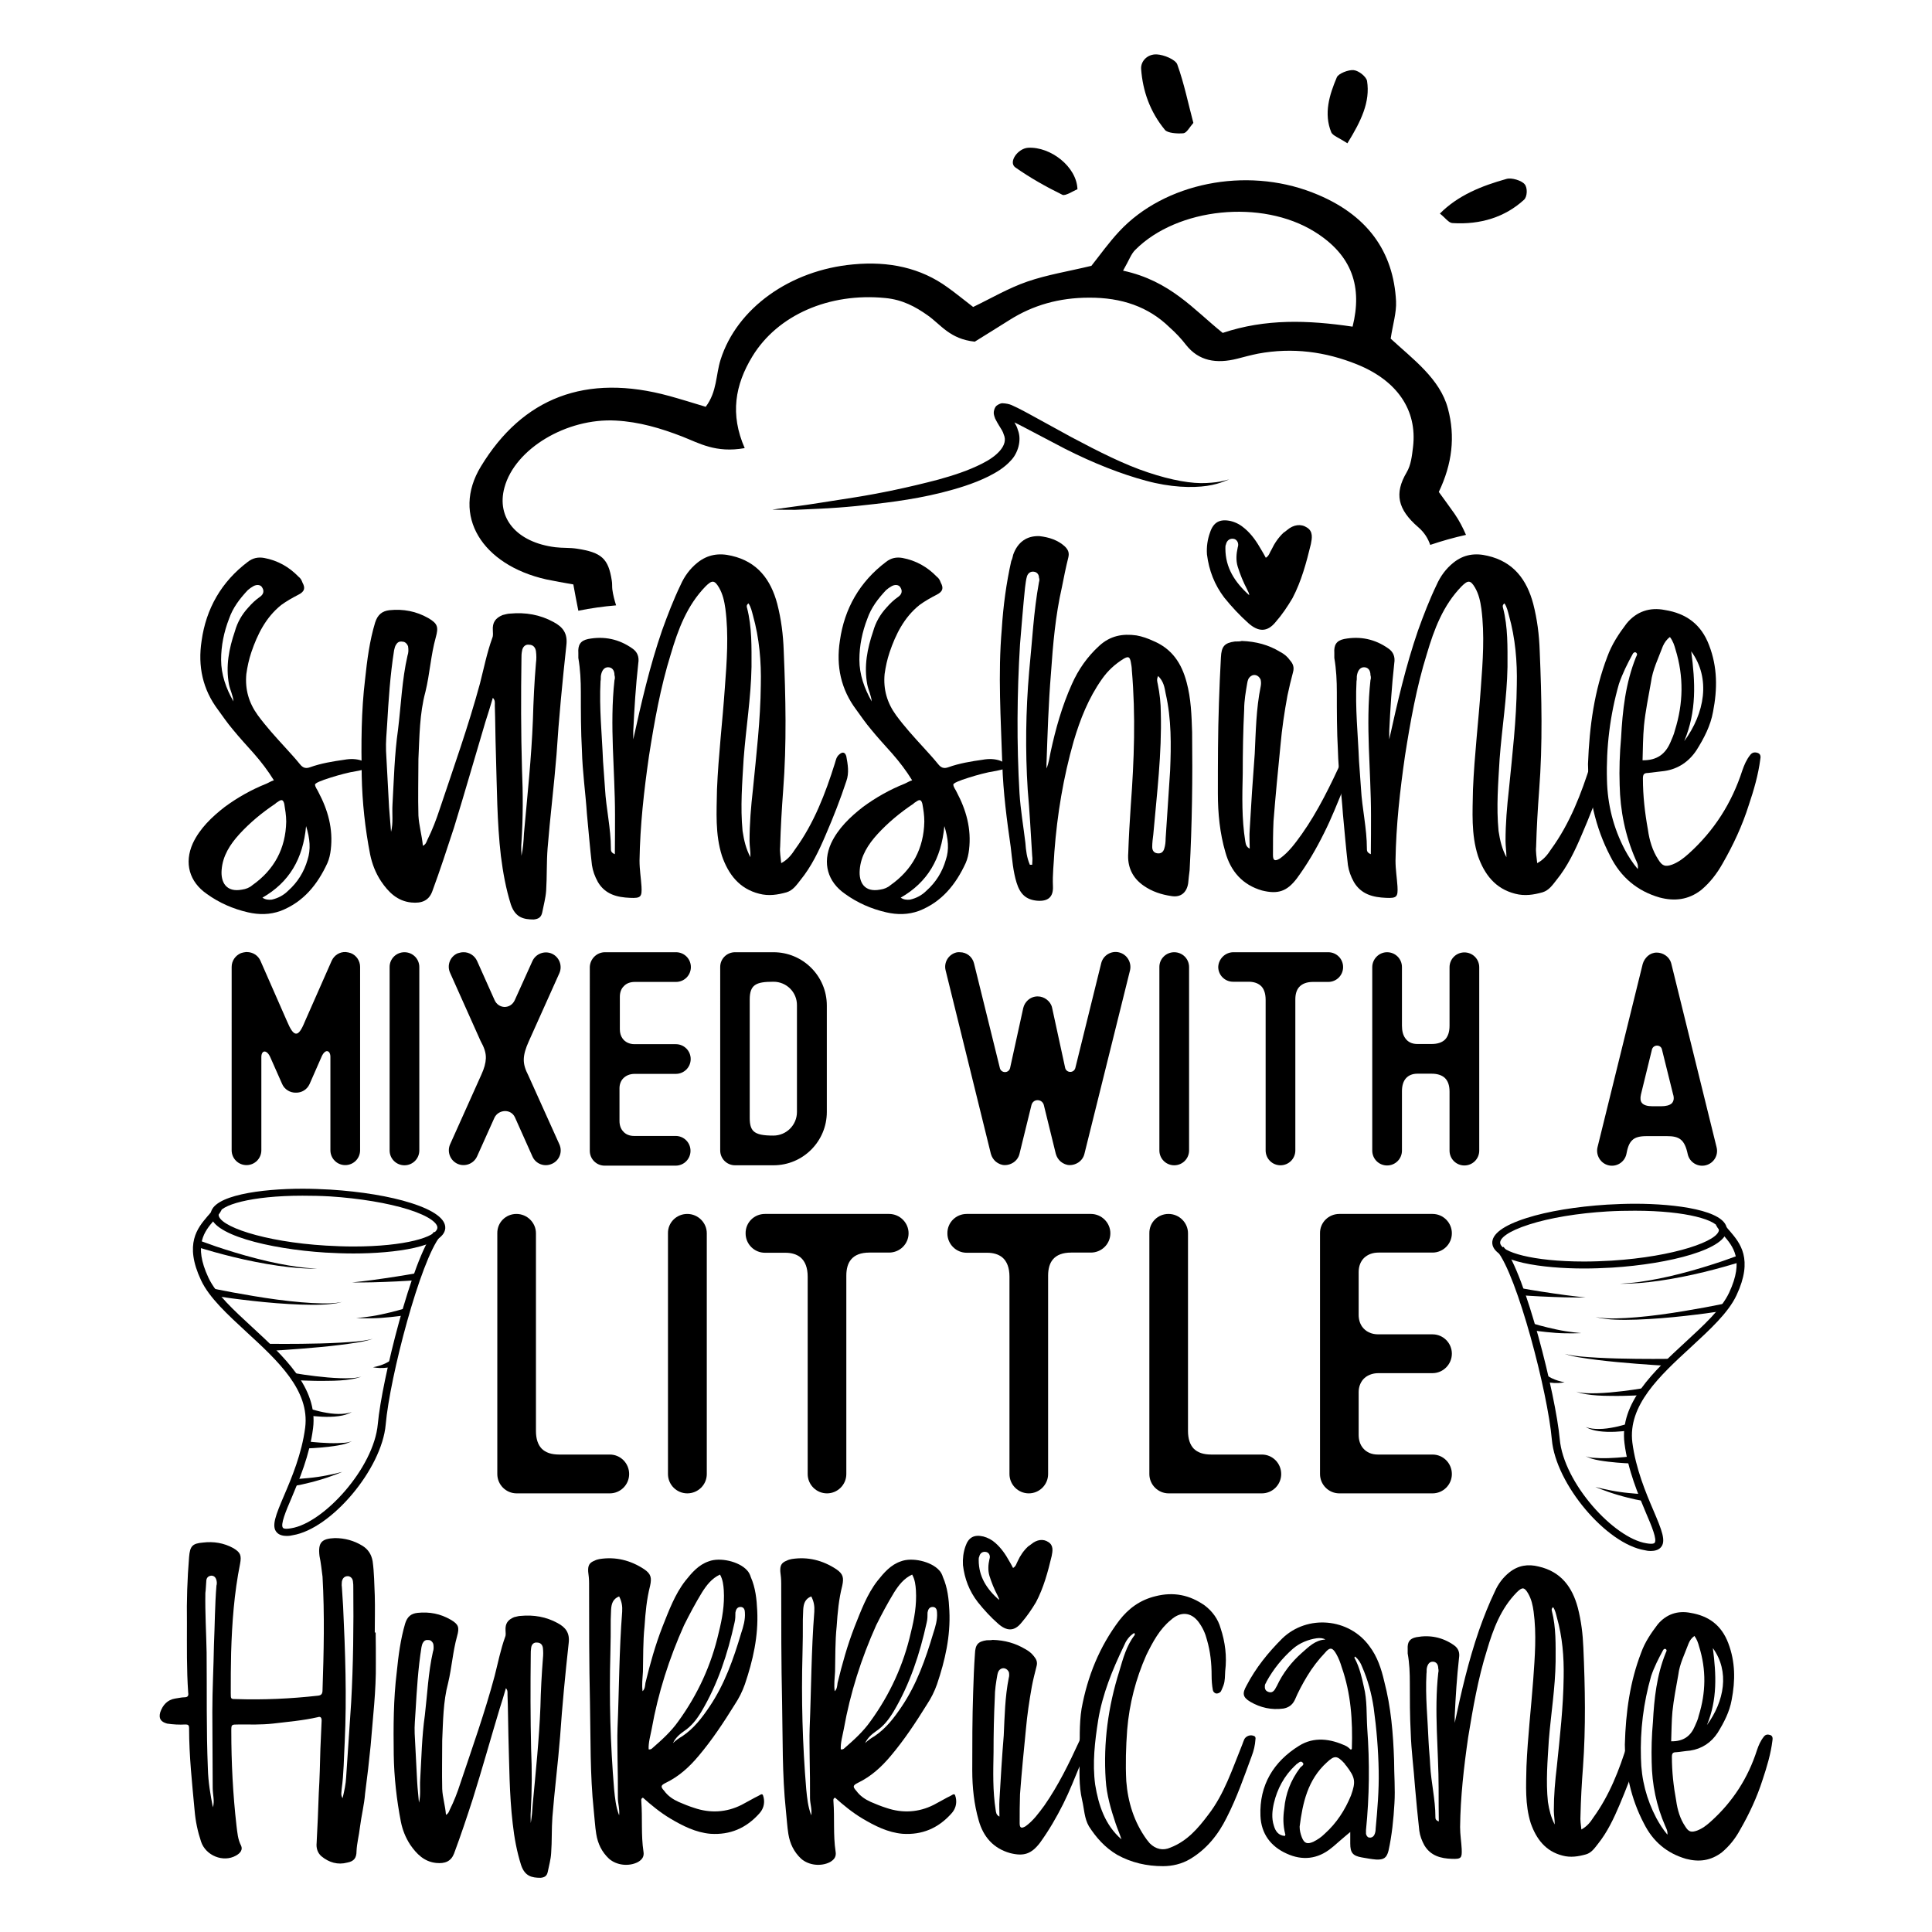 <?xml version="1.0" encoding="utf-8"?>
<!-- Generator: Adobe Illustrator 18.0.0, SVG Export Plug-In . SVG Version: 6.00 Build 0)  -->
<!DOCTYPE svg PUBLIC "-//W3C//DTD SVG 1.1//EN" "http://www.w3.org/Graphics/SVG/1.1/DTD/svg11.dtd">
<svg version="1.1" id="Layer_1" xmlns="http://www.w3.org/2000/svg" xmlns:xlink="http://www.w3.org/1999/xlink" x="0px" y="0px"
	 viewBox="0 0 1080 1080" enable-background="new 0 0 1080 1080" xml:space="preserve">
<g>
	<g>
		<path d="M141.9,421.2c-3.9-4.4-8.1-8.9-11.9-13.6c-2.8-3.3-5.5-7.2-8.1-10.8c-8.6-11.4-11.4-24.4-9.2-38.6
			c2.5-18,11.1-33,25.8-44.1c2.8-2.2,5.8-2.8,9.2-2.2c7.5,1.4,13.9,5,19.2,10.5c1.1,0.8,1.7,1.9,2.2,3.3c1.7,3.1,1.1,5-2.2,6.7
			c-3.3,1.7-6.7,3.6-9.7,5.8c-8.6,6.9-13.3,16.4-16.7,26.4c-1.4,4.2-2.2,8-2.8,12.2c-0.8,8.6,1.4,16.1,6.4,23
			c4.7,6.4,10,12.2,15.3,18c2.8,3.1,5.6,6.1,8.1,9.2c1.7,2.2,3.3,2.8,5.8,1.9c6.1-2.2,12.8-3.3,19.2-4.2c3.3-0.6,6.7-0.6,10,0.6
			c1.1,0.6,1.9,0.8,2.8,1.7c1.4,1.1,1.1,2.5-0.6,2.8c-2.8,0.8-5.8,1.4-8.9,1.9c-5,1.1-9.7,2.5-14.7,4.2c-1.7,0.8-3.6,1.1-5,2.5
			c0,1.7,1.4,3.1,1.9,4.4c5.3,10,8.3,20.5,6.9,32.2c-0.3,2.5-0.8,5-1.9,7.5c-5.5,11.9-13.3,21.7-26.1,26.7
			c-6.1,2.2-12.2,2.2-18.3,0.8c-8.3-1.9-16.1-5.3-23-10.3c-9.7-6.7-12.8-17.2-7.8-28.3c3.9-8.3,10.6-14.7,17.8-20.3
			c7.2-5.3,15-9.7,23.3-13c1.4-0.6,2.5-1.4,4.2-1.9C149.7,430.7,146.1,426,141.9,421.2z M128,382.6c-1.9-10.3,0-20,3.3-29.7
			c1.4-5,3.9-9.4,7.5-13.3c1.9-2.2,4.2-4.4,6.7-6.1c1.9-1.4,2.2-3.3,1.1-5c-0.8-1.7-3.1-1.9-5-0.8c-1.1,0.6-2.2,1.4-3.1,2.2
			c-4.4,4.7-8.3,9.7-10.5,16.1c-2.8,7.2-4.4,15-4.4,22.8c0,8.3,2.8,16.1,6.9,23.3C130.3,388.8,128.6,385.7,128,382.6z M158.9,449.3
			c-0.6-2.2-1.4-2.5-3.1-1.4c-0.8,0.6-1.4,0.8-1.9,1.4c-7.5,5-14.2,10.6-20,16.9c-5.3,5.8-9.4,12.2-10,20
			c-0.6,6.9,2.5,12.8,11.4,11.1c2.2-0.3,4.2-1.1,5.8-2.5c12.2-8.6,18.6-20.5,18.9-35.5C160,455.7,159.4,452.6,158.9,449.3z
			 M151.9,502.9c3.6-0.8,6.7-2.5,9.2-5c5.3-4.7,8.9-10.6,10.8-17.2c1.9-5.8,1.4-11.9-0.8-18.9c-1.7,18.3-9.4,31.4-24.4,40
			C148.3,502.9,150,503.1,151.9,502.9z"/>
		<path d="M271.3,403.7c-5.8,19.4-11.4,39.1-17.5,58.9c-3.9,11.9-7.8,23.9-12.2,35.8c-1.9,5-5.8,6.7-11.7,6.1
			c-7.8-0.8-12.8-5.8-16.9-11.9c-3.1-4.7-5-9.7-6.1-15c-2.8-14.4-4.4-29.1-4.7-43.9c-0.3-18-0.3-36.1,1.9-54.1
			c1.1-10.5,2.5-21.4,5.6-31.6c1.4-4.4,3.9-6.4,8-6.9c7.8-0.8,15,0.6,21.7,4.4c5.3,3.1,5.8,5,4.2,10.8c-2.8,10-3.3,20.3-5.8,30.5
			c-3.3,12.2-3.3,25-3.9,37.5c0,10.5-0.3,21.1,0,31.6c0.3,5.5,1.9,10.8,2.5,16.9c1.7-0.8,2-2.2,2.5-3.3c2.8-5.6,5-11.4,6.9-17.2
			c7.8-23.3,16.1-46.6,22.5-70.2c2.2-8.6,3.9-17.2,6.9-25.5c0.6-1.4,0.3-2.8,0.3-4.2c-0.3-4.4,1.4-6.9,5.5-8.6
			c1.4-0.3,2.8-0.8,4.2-0.8c8.6-0.8,16.7,0.6,24.2,4.7c5.3,2.8,8,6.4,7.2,13c-2.2,20.3-4.2,40.8-5.5,61.1c-1.4,17.5-3.6,35-5,52.5
			c-0.6,7.8-0.3,15.8-0.8,23.6c-0.3,4.2-1.4,8-2.2,12.2c-0.6,2.8-2.2,3.6-4.7,3.9c-5.8,0-10.3-1.1-12.8-8.3
			c-2.8-8.9-4.4-17.8-5.6-27.2c-2.2-18.9-2.2-38.3-2.8-57.5c-0.3-8.9-0.3-17.8-0.6-26.7c0-1.4,0.3-2.8-1.1-4.2
			C274.1,394.9,272.7,399.3,271.3,403.7z M219.4,449.8c0.8-13.9,1.1-28,3.1-41.9c1.7-13.9,2.2-27.8,5.3-41.4
			c0.6-1.7,0.6-3.3,0.3-5.3c-0.6-1.4-1.7-2.5-3.1-2.5c-1.7-0.3-2.8,0.3-3.6,1.7c-0.6,0.8-0.8,1.9-1.1,3.1
			c-2.2,13.9-3.1,27.8-3.9,41.6c-0.3,4.7-0.8,9.7-0.6,14.7c0.6,10.5,1.1,21.1,1.7,31.6c0.3,4.4,0.8,9.2,1.1,13.6
			C219.9,460.1,219.1,454.8,219.4,449.8z M292.9,465.9c1.9-21.1,4.2-42.5,5-63.6c0.3-10.5,0.8-21.1,1.7-31.6c0.3-2.2,0.3-4.4,0-6.7
			c-0.3-1.9-1.4-3.6-3.9-3.6c-1.9-0.3-3.6,1.1-3.9,3.6c-0.3,1.4-0.3,2.8-0.3,3.9c-0.3,20.8-0.3,41.6,0.3,62.2
			c0.6,13.6,0.6,27.2-0.3,40.8c-0.3,2.5,0,5,0,7.5C292.4,474.3,292.7,470.1,292.9,465.9z"/>
		<path d="M370.1,352.4c3.1-8.6,6.4-17.2,10.3-25.3c2.2-5,5.3-9.2,9.4-12.5c5.8-4.7,12.2-5.6,19.2-3.9c14.4,3.3,21.9,13.3,25.5,26.9
			c2.2,8.6,3.3,17.2,3.6,26.1c1.1,26.1,1.7,52.2-0.3,78c-0.8,10.6-1.4,21.1-1.7,31.6c-0.3,3.1,0.3,5.8,0.6,9.2
			c3.6-1.9,5.8-4.7,7.8-7.8c10.5-14.4,16.9-31.1,22.2-48c0.6-1.9,0.8-3.6,2.5-5c1.9-1.7,3.3-1.1,3.9,1.1c0.8,4.4,1.7,9.2,0,13.9
			c-3.3,10-7.2,20-11.4,29.7c-3.9,9.2-8.1,18-14.2,25.5c-2.2,2.8-4.2,5.8-7.8,6.9c-5,1.4-10,2.2-15.3,0.8
			c-11.1-2.8-17.2-10.8-20.8-21.1c-3.9-12.2-3-24.7-2.8-37.2c0.8-19.2,3.1-38,4.4-56.9c1.1-14.7,2.2-29.4,0.3-44.1
			c-0.6-4.2-1.4-8.1-3.6-11.9c-2.5-4.2-3.9-4.2-7.5-0.6c-10.3,10.6-15.3,23.9-19.4,37.8c-5.8,18.6-9.2,37.8-12.2,56.9
			c-2.8,19.4-5,38.9-5.3,58.6c0,5,0.8,9.7,1.1,14.4c0.3,5.8-0.3,6.7-6.4,6.4c-7.2-0.3-13.9-1.9-18-8.9c-1.7-3.1-2.8-6.1-3.3-9.4
			c-1.1-9.4-1.9-19.2-2.8-28.6c-0.8-11.9-2.5-23.6-2.8-35.5c-0.6-10.8-0.6-21.7-0.6-32.5c0-6.4-0.3-12.8-1.4-19.2c0-0.8,0-1.9,0-2.8
			c-0.3-4.4,1.1-6.9,5.5-7.8c8.9-1.7,17.2,0,24.7,5.3c2.8,1.9,3.9,4.7,3.3,8.3c-1.4,12.5-2.2,25.3-2.8,37.8c0,1.7,0,3.3,0,4.7
			C358.5,392.9,363.2,372.4,370.1,352.4z M343.8,455.7c0-25-3.1-50.2-0.3-75.5c0.3-0.8,0.3-1.9,0-2.8c0-2.8-1.4-4.4-3.6-4.4
			c-1.9,0-3.3,1.4-3.9,4.2c-0.3,1.1,0,2.5-0.3,3.6c-0.8,15,0.8,29.7,1.4,44.7c0.3,5,0.8,10,1.1,15.3c0.6,11.1,3.3,22.2,3.3,33.6
			c0,1.1,0,2.2,2.2,3.1C343.8,469.8,343.8,462.9,343.8,455.7z M419,470.1c0-9.7,0.8-19.2,1.9-28.9c1.9-19.4,4.2-38.6,4.4-58.3
			c0.3-13-0.8-26.1-4.4-38.9c-0.6-2.2-1.1-4.7-2.5-6.7c-1.1,0.8-1.1,1.7-0.8,2.5c2.8,10.8,2.5,21.9,2.5,33
			c-0.3,17.2-3.1,34.1-4.4,51.4c-0.8,13.6-1.9,26.9-0.6,40.3c0.8,5.3,1.9,10,4.4,14.7C419.6,475.9,419,473.1,419,470.1z"/>
		<path d="M498.7,421.2c-3.9-4.4-8.1-8.9-11.9-13.6c-2.8-3.3-5.5-7.2-8.1-10.8c-8.6-11.4-11.4-24.4-9.2-38.6
			c2.5-18,11.1-33,25.8-44.1c2.8-2.2,5.8-2.8,9.2-2.2c7.5,1.4,13.9,5,19.2,10.5c1.1,0.8,1.7,1.9,2.2,3.3c1.7,3.1,1.1,5-2.2,6.7
			c-3.3,1.7-6.7,3.6-9.7,5.8c-8.6,6.9-13.3,16.4-16.7,26.4c-1.4,4.2-2.2,8-2.8,12.2c-0.8,8.6,1.4,16.1,6.4,23
			c4.7,6.4,10,12.2,15.3,18c2.8,3.1,5.6,6.1,8.1,9.2c1.7,2.2,3.3,2.8,5.8,1.9c6.1-2.2,12.8-3.3,19.2-4.2c3.3-0.6,6.7-0.6,10,0.6
			c1.1,0.6,1.9,0.8,2.8,1.7c1.4,1.1,1.1,2.5-0.6,2.8c-2.8,0.8-5.8,1.4-8.9,1.9c-5,1.1-9.7,2.5-14.7,4.2c-1.7,0.8-3.6,1.1-5,2.5
			c0,1.7,1.4,3.1,1.9,4.4c5.3,10,8.3,20.5,6.9,32.2c-0.3,2.5-0.8,5-1.9,7.5c-5.5,11.9-13.3,21.7-26.1,26.7
			c-6.1,2.2-12.2,2.2-18.3,0.8c-8.3-1.9-16.1-5.3-23-10.3c-9.7-6.7-12.8-17.2-7.8-28.3c3.9-8.3,10.6-14.7,17.8-20.3
			c7.2-5.3,15-9.7,23.3-13c1.4-0.6,2.5-1.4,4.2-1.9C506.5,430.7,502.9,426,498.7,421.2z M484.8,382.6c-1.9-10.3,0-20,3.3-29.7
			c1.4-5,3.9-9.4,7.5-13.3c1.9-2.2,4.2-4.4,6.7-6.1c1.9-1.4,2.2-3.3,1.1-5c-0.8-1.7-3.1-1.9-5-0.8c-1.1,0.6-2.2,1.4-3.1,2.2
			c-4.4,4.7-8.3,9.7-10.5,16.1c-2.8,7.2-4.4,15-4.4,22.8c0,8.3,2.8,16.1,6.9,23.3C487,388.8,485.4,385.7,484.8,382.6z M515.6,449.3
			c-0.6-2.2-1.4-2.5-3.1-1.4c-0.8,0.6-1.4,0.8-1.9,1.4c-7.5,5-14.2,10.6-20,16.9c-5.3,5.8-9.4,12.2-10,20
			c-0.6,6.9,2.5,12.8,11.4,11.1c2.2-0.3,4.2-1.1,5.8-2.5c12.2-8.6,18.6-20.5,18.9-35.5C516.7,455.7,516.2,452.6,515.6,449.3z
			 M508.7,502.9c3.6-0.8,6.7-2.5,9.2-5c5.3-4.7,8.9-10.6,10.8-17.2c2-5.8,1.4-11.9-0.8-18.9c-1.7,18.3-9.4,31.4-24.4,40
			C505.1,502.9,506.8,503.1,508.7,502.9z"/>
		<path d="M587.3,420.4c2.8-13,6.4-25.8,11.9-38c3.6-8.1,8.6-15.3,15.3-21.4c6.1-5.6,13-6.9,20.8-5.8c3.3,0.6,6.4,1.7,9.4,3.1
			c10.5,4.4,15.8,12.5,18.6,23c2.5,9.2,2.8,18.6,3.1,28c0.3,25.8,0,51.4-1.4,77.2c-0.3,2.5-0.6,4.7-0.8,7.2
			c-0.8,5.3-4.2,8.1-9.4,7.2c-5.5-0.8-10.8-2.5-15.5-5.8c-6.4-4.4-9.2-10.8-8.6-18.3c0.3-8.9,0.8-17.5,1.4-26.4
			c1.9-25.3,2.8-50.5,0.6-75.8c0-1.4-0.3-3.1-0.6-4.7c-0.6-2.8-1.4-3.1-3.9-1.7c-5,3.1-8.9,6.7-12.2,11.4
			c-7.5,10.6-12.2,22.5-15.8,34.7c-5.8,20.3-9.2,40.8-10.8,61.9c-0.3,6.4-1.1,12.5-0.8,19.2c0.3,6.1-2.8,8.6-8.9,8.1
			c-6.1-0.6-9.4-3.6-11.4-10s-2.5-13.3-3.3-20c-2.2-15.3-4.2-30.5-4.7-46.1c-0.8-25.3-2.5-50.5-0.3-75.8c0.8-12.8,2.5-25.5,5.3-38
			c0.6-1.1,0.8-2.5,1.1-3.6c2.5-6.9,7.5-10.6,14.7-10.3c5.3,0.6,10.3,2.2,14.2,5.8c1.9,1.9,2.5,3.6,1.9,6.1
			c-1.4,5.6-2.5,11.1-3.6,16.7c-3.6,15.8-5,31.9-6.1,48c-1.4,16.9-1.9,33.6-2.5,50.5c0,0.6,0,1.4,0,2.8
			C586.4,426.2,586.7,423.2,587.3,420.4z M577,483.4c0-1.7,0.3-3.3,0-5c-0.8-12.5-1.4-24.7-2.5-36.9c-1.4-21.9-1.1-44.1,0.8-66.1
			c1.7-16.7,2.5-33.6,5.5-50c0.3-0.8,0.3-1.7,0-2.5c0-1.7-1.1-3.1-2.8-3.3c-1.9-0.3-3.3,0.8-3.9,2.5c-0.6,1.9-0.8,4.4-1.1,6.4
			c-1.1,10.5-1.9,21.1-2.8,31.6c-1.7,27.8-1.9,55.5-0.3,83.3c0.6,9.4,2.2,18.6,3.3,27.8c0.3,4.2,0.8,8.3,2.5,12.2
			C576.2,483.4,576.7,483.4,577,483.4z M647.2,382.4c1.1,5.3,1.7,10.8,1.7,16.1c0.6,22.8-2.2,45.2-4.2,68c-0.3,2.2-0.6,4.7-0.6,6.9
			c0,1.9,0.8,3.3,2.8,3.6s3.3-0.6,3.9-2.5c0.6-1.9,0.8-3.9,0.8-5.8c0.8-12.5,1.7-25,2.5-37.8c0.6-14.4,0.8-28.9-2.5-43.3
			c-0.6-3.3-1.1-6.7-4.2-9.7C646.4,379.9,647,381.3,647.2,382.4z"/>
		<path d="M684.4,334.1c-5.5-7.2-8.6-15.3-9.7-24.2c-0.3-4.2,0.3-8.3,1.7-12.2c1.9-5.8,5.5-7.8,11.7-6.4c3.1,0.8,5.5,2.2,7.8,4.2
			c3.9,3.3,6.7,7.5,9.2,11.9c0.8,1.4,1.7,2.8,2.5,4.4c1.9-1.1,2.2-3.1,3.1-4.4c1.7-3.6,3.9-6.9,6.9-9.7c0.6-0.3,1.1-0.8,1.9-1.4
			c3.6-3.1,7.8-3.6,11.1-1.4c3.6,2.2,2.8,6.1,2.2,9.2c-2.5,10.3-5.3,20.8-10.3,30.3c-2.8,4.7-5.8,9.2-9.4,13.3
			c-4.7,5.8-9.7,5.6-15.3,0.6C693.1,344.1,688.6,339.3,684.4,334.1z M756.6,425.4c-1.7,5-3.3,10-5.3,14.7
			c-3.6,8.6-6.9,17.2-11.1,25.5c-4.4,8.9-9.4,17.5-15.3,25.5c-5.5,7.2-10.5,8.9-19.4,6.7c-10.8-3.1-17.5-10.6-20.5-21.4
			c-3.1-10.6-4.2-21.7-4.2-32.8c0-16.9,0-33.9,0.6-50.8c0.3-8.3,0.6-16.9,1.1-25.3c0.3-6.1,1.9-8.1,7.8-8.9c1.4,0,3,0,3.9-0.3
			c8,0.3,15,2.2,21.4,6.1c2.2,1.1,4.2,2.8,5.5,4.7c1.7,1.9,2.5,3.9,1.7,6.7c-1.1,4.2-2.2,8.6-3.1,13c-1.7,9.2-3.1,18.6-3.9,27.8
			c-1.4,14.2-2.8,28.3-3.9,42.5c-0.3,6.4-0.3,12.5-0.3,18.9c0,3.1,1.1,3.6,3.9,1.9c5-3.6,8.6-8.6,12.2-13.6
			c9.2-13,16.1-27.5,22.8-41.9c0.6-1.1,0.6-2.8,2-3.1c1.4-0.6,2.5-0.3,3.6,0.8C757.2,423.2,756.9,424.3,756.6,425.4z M685,306.6
			c0,10.8,5.3,18.9,13.3,26.1c0-1.4-0.8-2.2-1.1-3.1c-2.2-4.2-3.9-8.3-5.3-12.8c-1.1-3.6-0.8-7.2,0-10.8c0.8-2.2-0.3-4.2-1.9-4.7
			c-2.2-0.6-4.2,0.6-4.7,3.1C685,304.9,685,305.8,685,306.6z M704.7,379.9c-1.1-2.5-3.6-3.3-5.5-1.9c-1.4,1.1-1.7,2.2-2,3.9
			c-0.8,4.7-1.7,9.7-1.7,14.7c-0.6,11.9-0.8,23.9-0.8,35.8c-0.3,12.8-0.6,25.3,1.4,37.8c0.3,1.4,0.3,3.1,2.5,4.2
			c0-3.6-0.3-7.2,0-10.8c0.8-14.2,1.7-28,2.8-42.2c0.6-12.5,0.8-25.3,3.3-37.5C705,382.4,705,381.3,704.7,379.9z"/>
		<path d="M792.7,352.4c3.1-8.6,6.4-17.2,10.3-25.3c2.2-5,5.3-9.2,9.4-12.5c5.8-4.7,12.2-5.6,19.2-3.9c14.4,3.3,21.9,13.3,25.5,26.9
			c2.2,8.6,3.3,17.2,3.6,26.1c1.1,26.1,1.7,52.2-0.3,78c-0.8,10.6-1.4,21.1-1.7,31.6c-0.3,3.1,0.3,5.8,0.6,9.2
			c3.6-1.9,5.8-4.7,7.8-7.8c10.5-14.4,16.9-31.1,22.2-48c0.6-1.9,0.8-3.6,2.5-5c1.9-1.7,3.3-1.1,3.9,1.1c0.8,4.4,1.7,9.2,0,13.9
			c-3.3,10-7.2,20-11.4,29.7c-3.9,9.2-8.1,18-14.2,25.5c-2.2,2.8-4.2,5.8-7.8,6.9c-5,1.4-10,2.2-15.3,0.8
			c-11.1-2.8-17.2-10.8-20.8-21.1c-3.9-12.2-3-24.7-2.8-37.2c0.8-19.2,3.1-38,4.4-56.9c1.1-14.7,2.2-29.4,0.3-44.1
			c-0.6-4.2-1.4-8.1-3.6-11.9c-2.5-4.2-3.9-4.2-7.5-0.6c-10.3,10.6-15.3,23.9-19.4,37.8c-5.8,18.6-9.2,37.8-12.2,56.9
			c-2.8,19.4-5,38.9-5.3,58.6c0,5,0.8,9.7,1.1,14.4c0.3,5.8-0.3,6.7-6.4,6.4c-7.2-0.3-13.9-1.9-18-8.9c-1.7-3.1-2.8-6.1-3.3-9.4
			c-1.1-9.4-1.9-19.2-2.8-28.6c-0.8-11.9-2.5-23.6-2.8-35.5c-0.6-10.8-0.6-21.7-0.6-32.5c0-6.4-0.3-12.8-1.4-19.2c0-0.8,0-1.9,0-2.8
			c-0.3-4.4,1.1-6.9,5.5-7.8c8.9-1.7,17.2,0,24.7,5.3c2.8,1.9,3.9,4.7,3.3,8.3c-1.4,12.5-2.2,25.3-2.8,37.8c0,1.7,0,3.3,0,4.7
			C781.1,392.9,785.8,372.4,792.7,352.4z M766.4,455.7c0-25-3.1-50.2-0.3-75.5c0.3-0.8,0.3-1.9,0-2.8c0-2.8-1.4-4.4-3.6-4.4
			c-1.9,0-3.3,1.4-3.9,4.2c-0.3,1.1,0,2.5-0.3,3.6c-0.8,15,0.8,29.7,1.4,44.7c0.3,5,0.8,10,1.1,15.3c0.6,11.1,3.3,22.2,3.3,33.6
			c0,1.1,0,2.2,2.2,3.1C766.4,469.8,766.4,462.9,766.4,455.7z M841.6,470.1c0-9.7,0.8-19.2,1.9-28.9c1.9-19.4,4.2-38.6,4.4-58.3
			c0.3-13-0.8-26.1-4.4-38.9c-0.6-2.2-1.1-4.7-2.5-6.7c-1.1,0.8-1.1,1.7-0.8,2.5c2.8,10.8,2.5,21.9,2.5,33
			c-0.3,17.2-3.1,34.1-4.4,51.4c-0.8,13.6-1.9,26.9-0.6,40.3c0.8,5.3,1.9,10,4.4,14.7C842.1,475.9,841.6,473.1,841.6,470.1z"/>
		<path d="M898.5,367.1c2.5-6.9,6.4-12.8,10.8-18.6c5.5-6.7,13-9.2,21.4-7.5c11.9,1.9,20.3,8,24.7,19.7c4.7,12.2,4.7,24.4,2.2,37.2
			c-1.4,7.8-5,14.7-9.2,21.4c-4.2,6.4-10.3,10.6-18,11.7c-3.1,0.3-6.1,0.8-9.2,1.1c-2.2,0-2.8,0.8-2.8,3.1c0,9.7,1.1,19.2,2.8,28.6
			c0.8,5.8,2.5,11.7,5.8,16.7c2.2,3.6,3.9,4.2,7.8,2.8c3.6-1.4,6.4-3.6,9.2-6.1c14.2-12.8,24.1-28.3,30-46.6
			c1.1-3.1,2.2-5.8,4.4-8.6c1.1-1.4,2.5-1.7,4.2-1.1c1.7,0.6,1.7,2.2,1.4,3.6c-1.1,8.6-3.6,17.2-6.4,25.5
			c-3.6,11.4-8.6,22.2-14.7,32.8c-3.1,5.5-6.9,10.5-11.9,14.7c-7.2,5.6-15,6.4-23.3,4.2c-12.5-3.6-21.7-11.4-27.5-23
			c-8.6-16.4-12.2-34.1-12.5-51.6C888.5,405.7,891.3,386,898.5,367.1z M914.3,480.4c-5.8-13.3-8.6-27.2-8.9-41.6
			c-0.3-8.6,0-17.5,0.8-26.4c0.8-15.3,2.5-30.5,8.3-45c0.3-0.8,1.4-1.9-0.3-2.8c-0.6,0-1.1,0.3-1.4,0.8c-3.1,5.6-5.8,11.1-7.8,16.9
			c-5,17.5-7.2,35.5-6.7,53.6c0.3,13.9,3.6,26.9,10,39.1c1.9,3.6,4.2,7.2,7.2,10.8C916,483.4,914.9,481.8,914.3,480.4z M933.8,414.9
			c0.8-1.9,1.9-4.2,2.5-6.7c4.7-15,5-30,0.3-45.2c-0.6-2.2-1.4-4.7-3.1-6.9c-1.9,1.4-3,3.1-3.9,5c-2.5,6.7-5.8,13.3-6.7,20.3
			c-1.4,8.1-3.1,16.1-3.9,24.2c-0.6,6.4-0.6,13-0.8,19.4C926.3,425.1,931,421.5,933.8,414.9z M941.5,414.3c11.4-15.5,15-35,3.9-50.2
			C947.7,381.3,948.5,397.6,941.5,414.3z"/>
	</g>
	<g>
		<path d="M138,532.2c3.3,0,6.3,1.9,7.6,4.9l14.8,33.7c1.9,4.5,3.4,6.8,4.9,7c1.6,0.3,3.2-2,5.1-6.7l15-34c1.4-3.1,4.5-5.1,7.9-4.9
			c1,0.1,1.9,0.3,2.8,0.6c3.1,1.2,5.2,4.3,5.2,7.7v102.5c0,4.6-3.7,8.3-8.3,8.3c-4.6,0-8.3-3.7-8.3-8.3v-51.8
			c0.1-2.2-0.7-3.5-1.8-3.6c-1-0.1-2.3,1-3.3,3.5l-6.5,14.8c-1.4,3.2-4.5,5-7.7,4.9c-3.2,0.1-6.4-1.8-7.7-4.9l-6.6-14.9
			c-0.9-2.1-2.2-3.2-3.2-3.2c-1,0-1.8,1.1-1.8,3.1v52.1c0,4.6-3.7,8.3-8.3,8.3c-4.6,0-8.3-3.7-8.3-8.3V540.5c0-3.4,2.1-6.4,5.2-7.7
			c0.9-0.3,1.8-0.5,2.8-0.6C137.8,532.2,137.9,532.2,138,532.2z"/>
		<path d="M226.1,532.3c4.6,0,8.3,3.7,8.3,8.3v102.5c0,4.6-3.7,8.3-8.3,8.3c-4.6,0-8.3-3.7-8.3-8.3V540.5
			C217.8,536,221.5,532.3,226.1,532.3z"/>
		<path d="M259,532.3c3.2-0.1,6.3,1.8,7.7,4.9l9.7,21.7c1.1,2.6,3.3,3.9,5.6,4c2.3,0,4.6-1.2,5.8-3.9l9.8-21.7
			c1.9-4.2,6.8-6,10.9-4.2c4.2,1.9,6,6.8,4.2,10.9l-17.1,38.1c-1.8,4-2.7,7.1-2.8,9.9c-0.1,3,0.8,5.8,2.6,9.3l17.3,38.4
			c1.9,4.2,0,9.1-4.2,10.9c-4.2,1.9-9.1,0-10.9-4.2l-9.7-21.7c-1.1-2.5-3.4-3.7-5.8-3.6c-2.3,0.1-4.6,1.4-5.7,3.7l-9.7,21.6
			c-1.9,4.2-6.8,6-10.9,4.2c-4.2-1.9-6-6.8-4.2-10.9l17.5-39c1.6-3.5,2.4-6.4,2.5-9.1c0.1-3.1-0.9-6-3-9.8l-17-38
			c-1.9-4.2,0-9.1,4.2-10.9C256.8,532.6,257.9,532.3,259,532.3z"/>
		<path d="M338.2,532.3h39.7c4.6,0,8.3,3.7,8.3,8.3c0,4.6-3.7,8.3-8.3,8.3h-23c-2.6,0-4.7,0.8-6.1,2.3c-1.5,1.4-2.3,3.5-2.3,6v18.2
			c0,2,0.5,3.7,1.5,5.1c1.4,2,3.8,3.2,6.7,3.2h23.1c4.6,0,8.3,3.7,8.3,8.3s-3.7,8.3-8.3,8.3h-23c-2.8,0-5,1-6.5,2.6
			c-1.3,1.4-2,3.3-2,5.5v18.2c0,2.4,0.7,4.4,2,5.8c1.4,1.7,3.6,2.6,6.1,2.6h23.3c4.6,0,8.3,3.7,8.3,8.3c0,4.6-3.7,8.3-8.3,8.3h-39.7
			c-4.6,0-8.3-3.7-8.3-8.3V540.5C329.9,536,333.6,532.3,338.2,532.3z"/>
		<path d="M410.9,532.3h21.5c16.4,0,29.8,13.3,29.8,29.8v59.5c0,16.4-13.3,29.8-29.8,29.8h-21.5c-4.6,0-8.3-3.7-8.3-8.3V540.5
			C402.6,536,406.3,532.3,410.9,532.3z M432.4,548.8c-5,0-8.3,0.4-10.4,1.9c-2,1.4-2.9,3.9-2.9,8V625c0,3.5,0.6,5.8,2.1,7.3
			c2,1.9,5.5,2.5,11.1,2.5c7.3,0,13.2-5.9,13.2-13.2V562C445.6,554.7,439.7,548.8,432.4,548.8z"/>
		<path d="M536.6,532.3c3.7,0,7,2.5,7.9,6.3l14.4,58.3c0,0.1,0.1,0.3,0.1,0.4c0.4,1.2,1.5,2,2.8,2c1.3,0,2.4-0.8,2.8-2.1
			c0-0.1,0.1-0.3,0.1-0.4l7.3-33.3c0.4-1.7,1.3-3.2,2.5-4.3c1.5-1.4,3.4-2.2,5.6-2.2c1.9,0,3.7,0.7,5.1,1.8c1.4,1.1,2.5,2.6,2.9,4.4
			l7.3,33.6c0,0.1,0.1,0.3,0.1,0.4c0.4,1.2,1.5,2,2.8,2c1.3,0,2.4-0.8,2.8-2.1c0-0.1,0.1-0.3,0.1-0.4l14.4-58.3
			c1.1-4.4,5.6-7.1,10-6c4.4,1.1,7.1,5.6,6.1,10L606.2,645c0,0,0,0,0,0c-0.5,2.1-1.8,3.8-3.5,4.9c-1.4,0.9-3,1.4-4.7,1.4
			c-1.9,0-3.6-0.8-5-1.9c-1.3-1.1-2.3-2.6-2.8-4.4c0,0,0,0,0,0l-6.7-27.3c-0.5-1.8-2-2.7-3.5-2.7c-1.5,0-2.9,0.9-3.4,2.7l-6.7,27.3
			c0,0,0,0,0,0c-0.5,2.1-1.8,3.8-3.5,4.9c-1.4,0.9-3,1.4-4.7,1.4c-1.9,0-3.6-0.8-5-1.9c-1.3-1.1-2.3-2.6-2.8-4.4c0,0,0,0,0,0
			l-25.3-102.6c-1.1-4.4,1.6-8.9,6.1-10C535.3,532.3,536,532.2,536.6,532.3z"/>
		<path d="M656.4,532.3c4.6,0,8.3,3.7,8.3,8.3v102.5c0,4.6-3.7,8.3-8.3,8.3s-8.3-3.7-8.3-8.3V540.5
			C648.1,536,651.8,532.3,656.4,532.3z"/>
		<path d="M689.5,532.3h26.5h26.5c4.6,0,8.3,3.7,8.3,8.3c0,4.6-3.7,8.3-8.3,8.3H734c-3.5,0-6.1,1-7.8,2.9c-1.4,1.6-2.1,3.9-2.1,6.9
			v84.4c0,4.6-3.7,8.3-8.3,8.3c-4.6,0-8.3-3.7-8.3-8.3V559c0-3.8-1-6.6-3-8.2c-1.6-1.3-3.8-2-6.5-2h-8.7c-4.6,0-8.3-3.7-8.3-8.3
			C681.2,536,684.9,532.3,689.5,532.3z"/>
		<path d="M775.4,532.3c4.6,0,8.3,3.7,8.3,8.3v32.7c0,3,0.6,5.3,1.8,7c1.5,2.2,3.8,3.3,6.8,3.3h8c3.2,0,5.7-0.8,7.4-2.4
			c1.7-1.7,2.6-4.3,2.6-7.8v-32.7c0-4.6,3.7-8.3,8.3-8.3c4.6,0,8.3,3.7,8.3,8.3v102.5c0,4.6-3.7,8.3-8.3,8.3c-4.6,0-8.3-3.7-8.3-8.3
			v-33c0-3.5-0.9-6-2.7-7.7c-1.7-1.5-4.1-2.3-7.3-2.3h-8c-2.7,0-4.9,0.9-6.4,2.6c-1.4,1.6-2.2,4-2.2,7.2v33.2c0,4.6-3.7,8.3-8.3,8.3
			c-4.6,0-8.3-3.7-8.3-8.3V540.5C767.2,536,770.9,532.3,775.4,532.3z"/>
		<path d="M926.1,532.5c1.7,0,3.3,0.5,4.7,1.4c1.7,1.1,3,2.8,3.5,4.9c0,0,0,0,0,0l25.3,102.6c1.1,4.4-1.6,8.9-6.1,10
			c-4.4,1.1-8.9-1.6-10-6c-0.9-4.3-2.1-6.9-4-8.4c-1.9-1.5-4.4-1.9-7.7-1.9h-11.3c-4,0-6.5,0.7-8.1,2.3c-1.8,1.7-2.6,4.3-3.3,8
			c-1.1,4.4-5.6,7.1-10,6c-4.4-1.1-7.1-5.6-6.1-10l25.3-102.6c0,0,0,0,0,0c0.5-1.7,1.5-3.2,2.8-4.4
			C922.5,533.2,924.2,532.5,926.1,532.5z M926.3,584.5c-1.3,0-2.4,0.8-2.8,2c0,0.1-0.1,0.3-0.1,0.4l-6.1,24.9
			c-0.5,2.2-0.3,3.7,0.5,4.7c1,1.3,3.1,1.9,5.9,1.9h4.9c2.6,0,4.8-0.5,6-1.7c1-1.1,1.4-2.8,0.6-5.2l-6.1-24.6c0-0.1-0.1-0.3-0.1-0.4
			C928.7,585.3,927.6,584.5,926.3,584.5z"/>
	</g>
	<g>
		<path d="M288.7,678.6c6,0,10.9,4.9,10.9,10.8v110.5c0,4.4,1.1,7.7,3.2,9.9c2.2,2.2,5.4,3.3,9.8,3.3h28.3c6,0,10.8,4.9,10.8,10.9
			c0,6-4.9,10.8-10.8,10.8h-52.1c-6,0-10.8-4.9-10.8-10.8V689.4C277.9,683.4,282.7,678.6,288.7,678.6z"/>
		<path d="M384.2,678.6c6,0,10.9,4.9,10.9,10.8V824c0,6-4.9,10.8-10.9,10.8c-6,0-10.8-4.9-10.8-10.8V689.4
			C373.3,683.4,378.2,678.6,384.2,678.6z"/>
		<path d="M427.6,678.6h34.7H497c6,0,10.9,4.9,10.9,10.8c0,6-4.9,10.8-10.9,10.8h-11c-4.7,0-8.1,1.3-10.2,3.8
			c-1.8,2.1-2.7,5.2-2.7,9.1V824c0,6-4.9,10.8-10.8,10.8c-6,0-10.8-4.9-10.8-10.8V713.7c0-5-1.4-8.6-4-10.8
			c-2.1-1.7-4.9-2.6-8.5-2.6h-11.4c-6,0-10.8-4.9-10.8-10.8C416.7,683.4,421.6,678.6,427.6,678.6z"/>
		<path d="M540.4,678.6h34.7h34.7c6,0,10.9,4.9,10.9,10.8c0,6-4.9,10.8-10.9,10.8h-11c-4.7,0-8.1,1.3-10.2,3.8
			c-1.8,2.1-2.7,5.2-2.7,9.1V824c0,6-4.9,10.8-10.8,10.8c-6,0-10.8-4.9-10.8-10.8V713.7c0-5-1.4-8.6-4-10.8
			c-2.1-1.7-4.9-2.6-8.5-2.6h-11.4c-6,0-10.8-4.9-10.8-10.8C529.5,683.4,534.4,678.6,540.4,678.6z"/>
		<path d="M653.2,678.6c6,0,10.9,4.9,10.9,10.8v110.5c0,4.4,1.1,7.7,3.2,9.9c2.2,2.2,5.4,3.3,9.8,3.3h28.3c6,0,10.8,4.9,10.8,10.9
			c0,6-4.9,10.8-10.8,10.8h-52.1c-6,0-10.8-4.9-10.8-10.8V689.4C642.4,683.4,647.2,678.6,653.2,678.6z"/>
		<path d="M748.7,678.6h52.1c6,0,10.8,4.9,10.8,10.8c0,6-4.9,10.8-10.8,10.8h-30.2c-3.4,0-6.1,1.1-8.1,3c-1.9,1.9-3,4.6-3,7.9V735
			c0,2.6,0.7,4.9,2,6.7c1.9,2.6,5,4.2,8.9,4.2h30.4c6,0,10.8,4.9,10.8,10.8c0,6-4.9,10.9-10.8,10.9h-30.2c-3.6,0-6.6,1.3-8.5,3.4
			c-1.6,1.8-2.6,4.3-2.6,7.2v23.9c0,3.1,0.9,5.7,2.6,7.6c1.9,2.2,4.7,3.4,8.1,3.4h30.6c6,0,10.8,4.9,10.8,10.9
			c0,6-4.9,10.8-10.8,10.8h-52.1c-6,0-10.8-4.9-10.8-10.8V689.4C737.8,683.4,742.7,678.6,748.7,678.6z"/>
	</g>
	<g>
		<path d="M210.1,929.8c0.2,15.2-1.7,30.6-2.9,45.9c-0.9,9-1.9,17.8-3.1,26.8c-0.5,6.4-2.1,12.6-2.9,19c-0.5,4.5-1.7,8.8-1.9,13.3
			c0,3.8-1.4,5.7-5.2,6.4c-5.2,1.4-10.2,0-14.5-3.6c-2.1-1.9-2.9-4.5-2.6-7.4c0.5-9.3,0.9-18.5,1.2-27.8c0.5-8.3,0.7-16.4,0.9-24.7
			c0.2-5.2,0.5-10.7,0.7-15.9c0-1.7-0.7-2.4-2.1-1.9c-8.3,1.9-16.9,2.6-25.2,3.6c-6.4,0.7-12.8,0.5-19.2,0.5c-4,0-4,0-4,3.6
			c0,17.8,0.9,35.4,2.9,53c0.5,3.8,0.7,7.6,2.6,11.2c0.9,2.1-0.2,4-2.9,5.5c-7.1,4-16.9,0-19.5-7.8c-1.9-5.7-3.1-11.4-3.6-17.3
			c-1.4-15.2-3.1-30.6-3.1-46.1c0-1.9-0.7-2.1-2.1-2.1c-3.3,0.2-6.9,0-10.2-0.5c-3.6-1-4.8-2.9-3.8-6.4c1.4-4,4-6.9,8.3-7.6
			c1.7-0.2,3.6-0.7,5.2-0.7c1.9,0,2.4-0.9,2.1-2.6c-0.9-12.8-0.7-25.9-0.7-39c-0.2-12.4,0.2-24.7,1.2-36.8c0.5-6.2,1.9-7.6,7.8-8.1
			c5.9-0.7,11.6,0.2,16.9,3.1c4,2.4,4.7,4,3.8,8.8c-3.3,16.4-4.5,33-5,49.7c-0.2,7.6-0.2,15.2-0.2,22.6c0,3.3,0,3.3,3.1,3.3
			c15.2,0.5,30.4-0.2,45.6-1.9c2.1-0.2,2.6-1.2,2.6-3.3c0.7-20.9,1.2-42.1,0-63.2c-0.5-3.8-0.9-7.8-1.7-11.6
			c-0.9-7.6,1.2-9.7,8.6-10c5.5,0,10.7,1.4,15.4,4.3c3.1,1.9,5,4.7,5.7,8.6c0.9,6.4,0.9,12.8,1.2,19.2c0.2,6.9,0,13.8,0,20.7
			c0.2,0,0.5,0,0.5,0C210.1,918,210.1,923.9,210.1,929.8z M118.9,999.4c0-14.3-0.2-28.5-0.2-42.5c0-12.6,0.7-24.9,0.9-37.3
			c0.5-11.2,0.5-22.3,1.4-33.3c0.2-0.5,0.2-1.2,0.2-1.7c-0.2-2.4-1.2-3.8-3.1-3.8c-1.9,0.2-2.8,1.4-2.8,3.3
			c-0.2,2.1-0.2,4.3-0.5,6.4c-0.2,11.2,0.5,22.3,0.7,33.3c0.2,21.6-0.2,43.2,0.7,64.9c0.2,7.4,1.4,14.5,2.8,21.6
			C120.1,1006.8,118.9,1003.2,118.9,999.4z M193.5,993.5c0.9-14,1.9-27.8,2.8-41.8c1.2-21.4,1.4-42.8,1.2-64.1c0-1.2,0-2.4-0.2-3.6
			c-0.2-1.9-1.7-3.1-3.3-2.9c-1.7,0.2-2.6,1.4-2.9,3.1c0,0.9-0.2,1.9,0,2.8c0.2,3.6,0.5,7.4,0.7,10.9c1.2,25.4,2.1,50.6,0.9,76
			c-0.5,8.8-0.5,17.6-1.7,26.1c0,1.7-0.7,3.3,0.5,5.2C192.5,1001.1,193.3,997.3,193.5,993.5z"/>
		<path d="M279.3,955.2c-5,16.6-9.7,33.5-15,50.4c-3.3,10.2-6.7,20.4-10.5,30.6c-1.7,4.3-5,5.7-10,5.2c-6.7-0.7-10.9-5-14.5-10.2
			c-2.6-4-4.3-8.3-5.2-12.8c-2.4-12.4-3.8-24.9-4-37.5c-0.2-15.4-0.2-30.9,1.7-46.3c0.9-9,2.1-18.3,4.7-27.1
			c1.2-3.8,3.3-5.5,6.9-5.9c6.7-0.7,12.8,0.5,18.5,3.8c4.5,2.6,5,4.3,3.6,9.3c-2.4,8.6-2.9,17.3-5,26.1c-2.8,10.5-2.8,21.4-3.3,32.1
			c0,9-0.2,18.1,0,27.1c0.2,4.8,1.7,9.3,2.1,14.5c1.4-0.7,1.7-1.9,2.1-2.8c2.4-4.8,4.3-9.7,5.9-14.7c6.7-20,13.8-39.9,19.2-60.1
			c1.9-7.4,3.3-14.7,5.9-21.9c0.5-1.2,0.2-2.4,0.2-3.6c-0.2-3.8,1.2-5.9,4.8-7.4c1.2-0.2,2.4-0.7,3.6-0.7c7.4-0.7,14.3,0.5,20.7,4
			c4.5,2.4,6.9,5.5,6.2,11.2c-1.9,17.3-3.6,34.9-4.8,52.3c-1.2,15-3.1,29.9-4.3,44.9c-0.5,6.7-0.2,13.5-0.7,20.2
			c-0.2,3.6-1.2,6.9-1.9,10.5c-0.5,2.4-1.9,3.1-4,3.3c-5,0-8.8-0.9-10.9-7.1c-2.4-7.6-3.8-15.2-4.7-23.3
			c-1.9-16.2-1.9-32.8-2.4-49.2c-0.2-7.6-0.2-15.2-0.5-22.8c0-1.2,0.2-2.4-0.9-3.6C281.7,947.6,280.5,951.5,279.3,955.2z
			 M234.9,994.7c0.7-11.9,0.9-24,2.6-35.9c1.4-11.9,1.9-23.8,4.5-35.4c0.5-1.4,0.5-2.8,0.2-4.5c-0.5-1.2-1.4-2.1-2.6-2.1
			c-1.4-0.2-2.4,0.2-3.1,1.4c-0.5,0.7-0.7,1.7-0.9,2.6c-1.9,11.9-2.6,23.8-3.3,35.6c-0.2,4-0.7,8.3-0.5,12.6
			c0.5,9,0.9,18.1,1.4,27.1c0.2,3.8,0.7,7.8,1,11.6C235.3,1003.5,234.6,999,234.9,994.7z M297.8,1008.5c1.7-18.1,3.6-36.4,4.3-54.4
			c0.2-9,0.7-18.1,1.4-27.1c0.2-1.9,0.2-3.8,0-5.7c-0.2-1.7-1.2-3.1-3.3-3.1c-1.7-0.2-3.1,0.9-3.3,3.1c-0.2,1.2-0.2,2.4-0.2,3.3
			c-0.2,17.8-0.2,35.6,0.2,53.2c0.5,11.6,0.5,23.3-0.2,34.9c-0.2,2.1,0,4.3,0,6.4C297.3,1015.6,297.6,1012,297.8,1008.5z"/>
		<path d="M360.8,940.8c2.6-10.7,5.5-21.1,9.5-31.4c3.6-9,6.9-18.1,12.8-25.7c3.6-4.5,7.4-9,13.1-10.9c6.2-2.4,16.9,0,21.4,5
			c0.9,0.9,1.7,2.4,2.1,3.8c2.6,5.9,3.3,12.3,3.6,18.8c0.7,14.3-2.4,27.8-6.9,41.1c-1.4,4-3.3,7.8-5.7,11.4
			c-6.2,10-12.6,19.7-20.2,28.7c-5.2,6.2-10.9,11.4-18.3,15c-2.8,1.4-3.1,2.1-0.9,4.5c2.1,2.9,5,4.8,8.1,6.2
			c2.8,1.2,5.7,2.4,8.6,3.3c9,3.1,18.1,2.6,26.6-1.7c3.3-1.7,6.4-3.6,9.7-5.2c1.9-1.2,2.1-0.9,2.6,1.2c0.7,3.3-0.2,6.4-2.4,8.8
			c-7.4,8.3-16.4,12.1-27.3,11.4c-8.3-0.7-15.7-4.5-22.6-8.6c-5.5-3.3-10.5-7.4-15.2-11.6c-1.2,0.5-0.9,1.4-0.9,2.1
			c0.7,9.3-0.2,18.8,1.2,28c0.5,2.8-0.7,4.5-3.1,5.9c-5,2.6-11.9,1.9-16.2-1.9c-4-3.8-6.2-8.3-7.1-13.8c-0.7-4.3-0.9-8.8-1.4-13.3
			c-2.1-20-1.7-39.9-2.1-59.9c-0.5-22.3-0.5-44.7-0.5-67c0-2.1-0.2-4.3-0.5-6.4c-0.2-3.3,0.5-5,3.6-6.2c0.9-0.5,1.9-0.7,2.8-0.9
			c9-1.4,17.3,0.7,24.9,5.7c3.8,2.6,4.3,4.7,3.3,9.3c-1.9,7.4-2.6,15-3.1,22.6c-0.9,8.6-0.7,17.1-0.9,25.4
			c-0.2,3.6-0.7,7.1-0.2,10.9C360.6,944.1,360.6,942.2,360.8,940.8z M345.4,1005.1c0-7.4,0-15-0.2-22.6c0-5.5-0.2-10.9,0-16.4
			c0.9-21.6,0.9-43.5,2.6-65.1c0.2-3.1-0.2-5.7-1.7-8.6c-3.6,1.4-4.3,4.3-4.5,7.4c0,1.9-0.2,3.6-0.2,5.5c0,6.4,0,12.8-0.2,19.2
			c-0.7,25.2,0,50.6,2.1,75.8c0.5,4.8,0.9,9.5,2.8,14.5C346.5,1011.3,345.4,1008.2,345.4,1005.1z M392.4,890.2
			c-3.6,5.9-6.9,12.1-10,18.3c-8.3,18.5-14.5,37.8-18.1,58c-0.7,3.8-1.9,7.6-1.7,11.4c0.9,0.2,1.7-0.2,2.1-0.7
			c5.2-4.5,10.5-9.3,14.5-15c10.9-15,18.5-31.6,22.6-49.7c1.9-7.6,3.3-15.4,2.8-23.5c-0.2-2.9-0.5-5.9-2.1-8.8
			C397.9,882.3,395,886.1,392.4,890.2z M381.5,970.5c6.4-4.3,10.9-10.2,15.2-16.6c8.3-12.3,13.3-26.4,17.6-40.9
			c1.2-3.6,2.4-7.6,2.1-11.6c0-1.4-0.5-3.1-2.4-3.1c-1.9,0-2.6,1.4-2.9,3.1c0,1.9,0,3.8-0.5,5.7c-3.8,17.3-9.3,34.2-18.5,49.7
			c-2.6,4.3-5.5,8.1-9.7,10.9c-2.4,1.7-4.7,3.6-6.2,6.7C377.9,972.8,379.6,971.6,381.5,970.5z"/>
		<path d="M468.2,940.8c2.6-10.7,5.5-21.1,9.5-31.4c3.6-9,6.9-18.1,12.8-25.7c3.6-4.5,7.4-9,13.1-10.9c6.2-2.4,16.9,0,21.4,5
			c0.9,0.9,1.7,2.4,2.1,3.8c2.6,5.9,3.3,12.3,3.6,18.8c0.7,14.3-2.4,27.8-6.9,41.1c-1.4,4-3.3,7.8-5.7,11.4
			c-6.2,10-12.6,19.7-20.2,28.7c-5.2,6.2-10.9,11.4-18.3,15c-2.8,1.4-3.1,2.1-0.9,4.5c2.1,2.9,5,4.8,8.1,6.2
			c2.8,1.2,5.7,2.4,8.6,3.3c9,3.1,18.1,2.6,26.6-1.7c3.3-1.7,6.4-3.6,9.7-5.2c1.9-1.2,2.1-0.9,2.6,1.2c0.7,3.3-0.2,6.4-2.4,8.8
			c-7.4,8.3-16.4,12.1-27.3,11.4c-8.3-0.7-15.7-4.5-22.6-8.6c-5.5-3.3-10.5-7.4-15.2-11.6c-1.2,0.5-0.9,1.4-0.9,2.1
			c0.7,9.3-0.2,18.8,1.2,28c0.5,2.8-0.7,4.5-3.1,5.9c-5,2.6-11.9,1.9-16.2-1.9c-4-3.8-6.2-8.3-7.1-13.8c-0.7-4.3-0.9-8.8-1.4-13.3
			c-2.1-20-1.7-39.9-2.1-59.9c-0.5-22.3-0.5-44.7-0.5-67c0-2.1-0.2-4.3-0.5-6.4c-0.2-3.3,0.5-5,3.6-6.2c0.9-0.5,1.9-0.7,2.8-0.9
			c9-1.4,17.3,0.7,24.9,5.7c3.8,2.6,4.3,4.7,3.3,9.3c-1.9,7.4-2.6,15-3.1,22.6c-0.9,8.6-0.7,17.1-0.9,25.4
			c-0.2,3.6-0.7,7.1-0.2,10.9C468,944.1,468,942.2,468.2,940.8z M452.8,1005.1c0-7.4,0-15-0.2-22.6c0-5.5-0.2-10.9,0-16.4
			c0.9-21.6,0.9-43.5,2.6-65.1c0.2-3.1-0.2-5.7-1.7-8.6c-3.6,1.4-4.3,4.3-4.5,7.4c0,1.9-0.2,3.6-0.2,5.5c0,6.4,0,12.8-0.2,19.2
			c-0.7,25.2,0,50.6,2.1,75.8c0.5,4.8,0.9,9.5,2.8,14.5C454,1011.3,452.8,1008.2,452.8,1005.1z M499.8,890.2
			c-3.6,5.9-6.9,12.1-10,18.3c-8.3,18.5-14.5,37.8-18.1,58c-0.7,3.8-1.9,7.6-1.7,11.4c0.9,0.2,1.7-0.2,2.1-0.7
			c5.2-4.5,10.5-9.3,14.5-15c10.9-15,18.5-31.6,22.6-49.7c1.9-7.6,3.3-15.4,2.8-23.5c-0.2-2.9-0.5-5.9-2.1-8.8
			C505.3,882.3,502.4,886.1,499.8,890.2z M488.9,970.5c6.4-4.3,10.9-10.2,15.2-16.6c8.3-12.3,13.3-26.4,17.6-40.9
			c1.2-3.6,2.4-7.6,2.1-11.6c0-1.4-0.5-3.1-2.4-3.1c-1.9,0-2.6,1.4-2.9,3.1c0,1.9,0,3.8-0.5,5.7c-3.8,17.3-9.3,34.2-18.5,49.7
			c-2.6,4.3-5.5,8.1-9.7,10.9c-2.4,1.7-4.7,3.6-6.2,6.7C485.3,972.8,487,971.6,488.9,970.5z"/>
		<path d="M546.6,895.6c-4.8-6.2-7.4-13.1-8.3-20.7c-0.2-3.6,0.2-7.1,1.4-10.5c1.7-5,4.8-6.7,10-5.5c2.6,0.7,4.8,1.9,6.7,3.6
			c3.3,2.9,5.7,6.4,7.8,10.2c0.7,1.2,1.4,2.4,2.1,3.8c1.7-0.9,1.9-2.6,2.6-3.8c1.4-3.1,3.3-5.9,5.9-8.3c0.5-0.2,0.9-0.7,1.7-1.2
			c3.1-2.6,6.7-3.1,9.5-1.2c3.1,1.9,2.4,5.2,1.9,7.8c-2.1,8.8-4.5,17.8-8.8,25.9c-2.4,4-5,7.8-8.1,11.4c-4,5-8.3,4.8-13.1,0.5
			C554,904.2,550.2,900.1,546.6,895.6z M608.4,973.8c-1.4,4.3-2.9,8.6-4.5,12.6c-3.1,7.4-5.9,14.7-9.5,21.9
			c-3.8,7.6-8.1,15-13.1,21.9c-4.8,6.2-9,7.6-16.6,5.7c-9.3-2.6-15-9-17.6-18.3c-2.6-9-3.6-18.5-3.6-28c0-14.5,0-29,0.5-43.5
			c0.2-7.1,0.5-14.5,1-21.6c0.2-5.2,1.7-6.9,6.6-7.6c1.2,0,2.6,0,3.3-0.2c6.9,0.2,12.8,1.9,18.3,5.2c1.9,1,3.6,2.4,4.8,4
			c1.4,1.7,2.1,3.3,1.4,5.7c-0.9,3.6-1.9,7.4-2.6,11.2c-1.4,7.8-2.6,15.9-3.3,23.8c-1.2,12.1-2.4,24.2-3.3,36.4
			c-0.2,5.5-0.2,10.7-0.2,16.2c0,2.6,0.9,3.1,3.3,1.7c4.3-3.1,7.4-7.4,10.5-11.6c7.8-11.2,13.8-23.5,19.5-35.9
			c0.5-0.9,0.5-2.4,1.7-2.6c1.2-0.5,2.1-0.2,3.1,0.7C608.9,971.9,608.6,972.8,608.4,973.8z M547.1,872.1c0,9.3,4.5,16.2,11.4,22.3
			c0-1.2-0.7-1.9-0.9-2.6c-1.9-3.6-3.3-7.1-4.5-10.9c-0.9-3.1-0.7-6.2,0-9.3c0.7-1.9-0.2-3.6-1.7-4c-1.9-0.5-3.6,0.5-4,2.6
			C547.1,870.7,547.1,871.4,547.1,872.1z M564,934.8c-0.9-2.1-3.1-2.9-4.8-1.7c-1.2,0.9-1.4,1.9-1.7,3.3c-0.7,4-1.4,8.3-1.4,12.6
			c-0.5,10.2-0.7,20.4-0.7,30.6c-0.2,10.9-0.5,21.6,1.2,32.3c0.2,1.2,0.2,2.6,2.1,3.6c0-3.1-0.2-6.2,0-9.3c0.7-12.1,1.4-24,2.4-36.1
			c0.5-10.7,0.7-21.6,2.8-32.1C564.2,937,564.2,936,564,934.8z"/>
		<path d="M604.6,955.2c3.3-18.1,10-34.7,21.1-49.4c5.2-6.7,11.6-11.4,20.2-13.5c10.2-2.6,19.2-0.7,27.6,5.2
			c4.3,3.3,7.4,7.6,8.8,12.6c2.6,7.8,3.6,15.9,2.6,24c-0.2,2.6,0,5.5-1,8.1c-0.5,1.2-0.9,2.4-1.4,3.3c-0.7,0.9-1.7,1.2-2.6,1.2
			c-0.9-0.2-1.7-0.9-1.9-1.9c-0.5-2.6-0.7-5.5-0.7-8.1c0-6.9-0.7-13.5-2.6-20c-0.9-3.6-2.4-6.9-4.7-10c-4.3-5.7-10.2-5.9-15.4-1.2
			c-6.4,5.2-10.2,12.4-13.8,19.7c-5.9,13.3-9.5,27.3-10.7,41.8c-0.7,9.5-1,19.2-0.5,28.7c0.9,11.6,4.3,22.8,11.4,32.6
			c0.5,0.7,1.2,1.4,1.7,2.1c3.3,3.3,7.4,4.3,11.6,2.4c9.3-3.6,15.4-10.7,21.1-18.3c9-11.6,13.5-25.7,19-39.2
			c0.5-1.2,0.7-2.1,1.2-3.1c0.9-1.7,3.3-2.6,5-1.9c1.2,0.2,1.4,1.2,1.2,2.1c-0.2,3.1-0.9,6.2-2.1,9.3c-4.3,11.6-8.3,23.3-14,34.4
			c-4.7,9.5-11.2,17.6-20.4,23.1c-4.7,2.8-10,4-15.2,4c-9,0-17.6-1.9-25.7-6.4c-6.7-4-11.6-9.5-15.7-15.9c-2.6-4.5-2.6-9.7-3.8-14.7
			c-1.9-8.1-1.4-16.2-1.4-24.5C603.7,973.1,603.2,964,604.6,955.2z M623.6,1019.2c-2.6-7.8-5-15.9-5.5-24.2
			c-1.4-20.9,1.4-41.1,7.6-60.8c2.1-7.1,4-14.3,8.6-20.2c0.2-0.2,0-0.5-0.2-1.2c-3.1,1.9-4.7,4.5-5.9,7.4
			c-6.4,13.3-11.9,26.8-14.3,41.3c-1.9,12.1-3.3,24-1.7,36.1c1.9,11.6,5.5,22.6,14.7,30.6C626,1025.3,624.6,1022.2,623.6,1019.2z"/>
		<path d="M748.9,1029.1c-1.7,1.4-3.1,2.8-4.7,4c-7.6,6.2-16.2,7.1-24.9,3.1c-9-4-14.3-11.2-14.7-21.1c-0.7-17.3,7.4-30.4,21.6-39.2
			c8.3-5.2,17.6-4,26.4,0.2c0.9,0.5,1.7,1.2,2.4,1.9c0.5,0,0.7-0.2,0.7-0.7c0.5-15.4-0.5-30.6-5.7-45.4c-0.7-2.4-1.7-5-2.9-7.1
			c-2.1-3.8-3.6-4.3-6.4-0.9c-3.8,4-7.1,8.3-10,13.1c-2.6,4.3-5,8.8-6.9,13.3c-1.4,2.9-3.6,4.3-6.4,4.8c-6.7,0.9-12.8-0.5-18.5-3.8
			c-4.3-2.6-4.5-4.7-2.1-9c5.2-10,12.1-18.5,20-26.4c14-13.5,37.3-11.4,48.7,4.3c4.5,5.9,6.7,12.8,8.3,19.7c3.8,14.5,5,29.2,5.5,44
			c0,8.1,0.7,16.2,0.2,24.2c-0.5,8.8-1.4,17.8-3.3,26.4c-1,4-2.6,5.2-6.9,5c-2.6-0.2-5.2-0.7-8.1-1.2c-5-0.9-6.4-2.6-6.4-7.8
			c0-2.1,0-4.3,0-6.4C752.7,1025.8,750.8,1027.5,748.9,1029.1z M736,915.8c-4.7,0.7-9.5,2.6-13.3,5.9c-5.9,5.2-10.9,11.4-14.7,18.3
			c-0.2,0.7-0.7,1.2-0.9,1.9c-0.2,1.7,0,3.1,1.7,3.8c1.7,0.7,2.8,0.2,3.8-1.2c0.5-0.7,0.7-1.4,1.2-2.1c3.3-7.1,8.1-13.3,14-18.5
			c3.8-3.3,7.4-7.1,13.1-7.4C739.4,915.6,737.7,915.6,736,915.8z M718.4,1025.1c-1.2-4.8-1.2-9.3-0.5-14c0.7-8.3,3.6-15.9,8.8-22.8
			c0.5-0.9,2.9-1.7,1.4-3.1c-1.2-1.2-2.4,0.5-3.6,1.2c-0.2,0.2-0.2,0.5-0.5,0.5c-6.2,5.9-10,13.1-11.9,21.1c-0.9,4-1.4,8.3,0,12.6
			c0.9,3.1,2.6,5.5,6.2,5.7C718.4,1025.8,718.7,1025.3,718.4,1025.1z M727.7,1027c1.4,3.6,3.1,4,6.4,2.6c2.4-1.2,4.5-2.6,6.4-4.5
			c6.6-5.9,11.4-13.3,14.7-21.4c2.8-7.8,2.4-10-2.6-16.6c-0.5-0.5-0.7-0.7-0.9-1.2c-4.3-4.7-5.7-4.7-10-0.7
			c-10.7,9.7-13.5,22.6-15.2,35.9C726.5,1023.2,727,1025.1,727.7,1027z M757.4,927.2c2.6,5,3.8,10.2,5,15.7
			c1.9,7.6,1.4,15.4,1.9,23.3c1.4,19,1.2,38-0.7,56.8c0,0.7,0,1.4,0,2.1c0.2,0.9,0.7,1.9,1.7,2.1c1.2,0.2,2.1-0.2,2.8-1.2
			c0.7-1.2,0.9-2.6,0.9-3.8c1-10.7,1.9-21.4,1.7-32.1c-0.2-11.9-1.2-23.8-2.8-35.4c-1.2-8.1-3.3-15.7-6.4-22.8
			c-0.9-2.4-2.1-4.3-4-5.9C756.9,926.5,757.2,927,757.4,927.2z"/>
		<path d="M826.8,911.3c2.6-7.4,5.5-14.7,8.8-21.6c1.9-4.3,4.5-7.8,8.1-10.7c5-4,10.5-4.8,16.4-3.3c12.4,2.8,18.8,11.4,21.9,23
			c1.9,7.4,2.8,14.7,3.1,22.3c1,22.3,1.4,44.7-0.2,66.8c-0.7,9-1.2,18.1-1.4,27.1c-0.2,2.6,0.2,5,0.5,7.8c3.1-1.7,5-4,6.7-6.7
			c9-12.4,14.5-26.6,19-41.1c0.5-1.7,0.7-3.1,2.1-4.3c1.7-1.4,2.8-0.9,3.3,0.9c0.7,3.8,1.4,7.8,0,11.9c-2.9,8.6-6.2,17.1-9.7,25.4
			c-3.3,7.8-6.9,15.4-12.1,21.9c-1.9,2.4-3.6,5-6.7,5.9c-4.3,1.2-8.6,1.9-13.1,0.7c-9.5-2.4-14.7-9.3-17.8-18.1
			c-3.3-10.5-2.6-21.1-2.4-31.8c0.7-16.4,2.6-32.5,3.8-48.7c0.9-12.6,1.9-25.2,0.2-37.8c-0.5-3.6-1.2-6.9-3.1-10.2
			c-2.1-3.6-3.3-3.6-6.4-0.5c-8.8,9-13.1,20.4-16.6,32.3c-5,15.9-7.8,32.3-10.5,48.7c-2.4,16.6-4.3,33.3-4.5,50.1
			c0,4.3,0.7,8.3,0.9,12.3c0.2,5-0.2,5.7-5.5,5.5c-6.2-0.2-11.9-1.7-15.4-7.6c-1.4-2.6-2.4-5.2-2.8-8.1c-0.9-8.1-1.7-16.4-2.4-24.5
			c-0.7-10.2-2.1-20.2-2.4-30.4c-0.5-9.3-0.5-18.5-0.5-27.8c0-5.5-0.2-10.9-1.2-16.4c0-0.7,0-1.7,0-2.4c-0.2-3.8,0.9-5.9,4.8-6.7
			c7.6-1.4,14.7,0,21.1,4.5c2.4,1.7,3.3,4,2.8,7.1c-1.2,10.7-1.9,21.6-2.4,32.3c0,1.4,0,2.8,0,4C816.8,946,820.9,928.4,826.8,911.3z
			 M804.2,999.7c0-21.4-2.6-43-0.2-64.6c0.2-0.7,0.2-1.7,0-2.4c0-2.4-1.2-3.8-3.1-3.8c-1.7,0-2.8,1.2-3.3,3.6
			c-0.2,0.9,0,2.1-0.2,3.1c-0.7,12.8,0.7,25.4,1.2,38.2c0.2,4.3,0.7,8.6,0.9,13.1c0.5,9.5,2.9,19,2.9,28.7c0,1,0,1.9,1.9,2.6
			C804.2,1011.8,804.2,1005.9,804.2,999.7z M868.6,1012c0-8.3,0.7-16.4,1.7-24.7c1.7-16.6,3.6-33,3.8-49.9
			c0.2-11.2-0.7-22.3-3.8-33.3c-0.5-1.9-0.9-4-2.1-5.7c-0.9,0.7-0.9,1.4-0.7,2.1c2.4,9.3,2.1,18.8,2.1,28.3
			c-0.2,14.7-2.6,29.2-3.8,44c-0.7,11.6-1.7,23-0.5,34.5c0.7,4.5,1.7,8.6,3.8,12.6C869.1,1017,868.6,1014.6,868.6,1012z"/>
		<path d="M917.4,923.9c2.1-5.9,5.5-10.9,9.3-15.9c4.8-5.7,11.2-7.8,18.3-6.4c10.2,1.7,17.3,6.9,21.1,16.9c4,10.5,4,20.9,1.9,31.8
			c-1.2,6.7-4.3,12.6-7.8,18.3c-3.6,5.5-8.8,9-15.4,10c-2.6,0.2-5.2,0.7-7.8,0.9c-1.9,0-2.4,0.7-2.4,2.6c0,8.3,0.9,16.4,2.4,24.5
			c0.7,5,2.1,10,5,14.3c1.9,3.1,3.3,3.6,6.7,2.4c3.1-1.2,5.5-3.1,7.8-5.2c12.1-10.9,20.7-24.2,25.7-39.9c0.9-2.6,1.9-5,3.8-7.4
			c0.9-1.2,2.1-1.4,3.6-0.9c1.4,0.5,1.4,1.9,1.2,3.1c-0.9,7.4-3.1,14.7-5.5,21.9c-3.1,9.7-7.4,19-12.6,28c-2.6,4.8-5.9,9-10.2,12.6
			c-6.2,4.7-12.8,5.5-20,3.6c-10.7-3.1-18.5-9.7-23.5-19.7c-7.4-14-10.5-29.2-10.7-44.2C908.8,956.9,911.2,940,917.4,923.9z
			 M930.9,1020.8c-5-11.4-7.4-23.3-7.6-35.6c-0.2-7.4,0-15,0.7-22.6c0.7-13.1,2.1-26.1,7.1-38.5c0.2-0.7,1.2-1.7-0.2-2.4
			c-0.5,0-0.9,0.2-1.2,0.7c-2.6,4.8-5,9.5-6.7,14.5c-4.3,15-6.2,30.4-5.7,45.9c0.2,11.9,3.1,23,8.6,33.5c1.7,3.1,3.6,6.2,6.2,9.3
			C932.3,1023.4,931.4,1022,930.9,1020.8z M947.5,964.8c0.7-1.7,1.7-3.6,2.1-5.7c4-12.8,4.3-25.7,0.2-38.7c-0.5-1.9-1.2-4-2.6-5.9
			c-1.7,1.2-2.6,2.6-3.3,4.3c-2.1,5.7-5,11.4-5.7,17.3c-1.2,6.9-2.6,13.8-3.3,20.7c-0.5,5.5-0.5,11.2-0.7,16.6
			C941.1,973.5,945.1,970.5,947.5,964.8z M954.2,964.3c9.7-13.3,12.8-29.9,3.3-43C959.4,936,960.1,950,954.2,964.3z"/>
	</g>
	<g>
		<path d="M663,192.8c7.1,9,16.9,10.7,28.7,7.7c3.8-1,7.6-2,11.5-2.8c19.4-3.6,37.8-1.1,55.4,6c22.5,9.1,33.7,25.6,31.3,46.1
			c-0.6,4.9-1.1,10.1-3.6,14.3c-6.9,11.7-5.1,20.6,6.5,30.6c3.5,3,5.5,6.4,6.7,9.9c6.5-2.2,13.2-4.1,20-5.6
			c-1.7-3.9-3.7-7.9-6.4-11.8c-2.9-4.1-5.9-8.2-8.8-12.2c7.5-15.7,9.3-31,5.1-46.6c-4.4-16.7-19.8-27.8-32-39.1
			c1.2-8,3.3-14.5,3-20.9c-1.4-27.4-15.7-48.8-46.8-60.8c-37.4-14.5-82.6-5.3-107.8,21.6c-6,6.4-11,13.5-15.7,19.4
			c-12.9,3.1-24.8,5-35.8,8.8c-10.7,3.7-20.3,9.4-30.3,14.2c-5.5-4.2-9.7-7.7-14.2-10.9c-15.1-11-32.9-14.8-52.9-12.9
			c-35.2,3.2-65,24.5-74.1,53.3c-2.7,8.5-1.9,17.8-8.3,26.3c-7.3-2.2-13.7-4.2-20.2-6c-46.9-12.9-82.2,1-105.5,39.4
			c-16.6,27.3,0.6,55,36.6,63.1c4.7,1,9.5,1.8,15.1,2.8c1,5.3,1.8,10,2.8,14.7c6.9-1.4,14-2.4,21.1-3c-0.9-2.9-1.7-5.8-2.1-8.9
			c-0.2-1.6,0-3.3-0.3-4.9c-1.9-12.3-5.6-15.8-19.6-17.9c-3.9-0.6-8-0.3-12-0.8c-21.5-2.7-33.1-16.3-28.4-33.4
			c5.9-21.7,34.8-38.9,62.2-37.4c13.2,0.7,25.2,4.3,37.1,8.9c9.5,3.7,18.8,9.4,35,6.5c-8.3-18.9-5.4-35.4,4.3-51.3
			c14.1-23.1,42.9-35.7,74.3-32.6c9.5,0.9,16.8,4.8,23.7,9.7c7.4,5.2,12.3,13.2,26.3,14.7c5.4-3.4,12.5-7.7,19.4-12.1
			c13.1-8.3,27.8-12.5,44.5-12.5c18.2-0.1,33.2,5.1,44.9,16.5C657.3,186.1,660.3,189.3,663,192.8z M634.7,139.6
			c23.5-23.5,70.6-28.4,100.1-10.1c21.3,13.2,26.8,31.1,21.3,53.1c-25-3.7-48.7-4.5-72.6,3.5c-16.2-13-29.3-29.1-55.7-34.8
			C631.3,145.2,632.3,141.9,634.7,139.6z"/>
		<path d="M667.1,68.7c-2.2,2.5-3.7,5.6-5.6,5.8c-3.4,0.3-8.9-0.1-10.3-1.9c-8.4-10.2-12.4-21.8-13.3-34c-0.3-4.4,3.5-8.4,8.7-8.2
			c4.1,0.2,10.5,2.9,11.5,5.6C662,46.8,664.2,57.9,667.1,68.7z"/>
		<path d="M804.9,119.4c10.1-10.2,23.3-15.5,37.3-19.4c2.8-0.8,8.4,0.9,10.1,3c1.7,2,1.5,7-0.4,8.7c-10.5,9.6-24.2,14-40,13
			C809.8,124.6,807.9,121.7,804.9,119.4z"/>
		<path d="M753.2,80.1c-4.9-3.2-8.2-4.3-9-6.1c-4.3-10.5-1.1-20.9,3.1-30.8c0.9-2.1,6.5-4.3,9.4-4c2.9,0.3,7.1,3.7,7.5,6.1
			C766,56.9,761,67.5,753.2,80.1z"/>
		<path d="M602.3,105.8c-2.3,0.9-6.8,3.9-8.4,3.1c-9.2-4.5-18.2-9.6-26.3-15.3c-4.1-2.9,1.3-10.6,7.1-11
			C587.3,81.9,601.9,93.2,602.3,105.8z"/>
	</g>
	<g>
		<g>
			<path d="M834.2,695.1c-0.4-5.2,6.2-10.1,19.1-14.2c11.9-3.8,27.9-6.4,45-7.5c5.3-0.3,10.6-0.5,15.7-0.5c23.1,0,50.4,3.7,51.3,14
				c0.9,11.4-32.3,19.7-64.1,21.7c-5.3,0.3-10.6,0.5-15.7,0.5C862.4,709.1,835.1,705.4,834.2,695.1z M898.6,677.2
				c-16.7,1-32.3,3.6-43.8,7.3c-12.2,3.9-16.4,7.8-16.2,10.3c0.4,5.1,18.1,10.4,46.9,10.4c5,0,10.2-0.2,15.4-0.5
				c35-2.2,60.5-11.1,60-17.5c-0.4-5.1-18.1-10.4-46.9-10.4C909,676.8,903.8,676.9,898.6,677.2z"/>
		</g>
		<g>
			<path d="M922.8,867c1.9,0,4.1-0.4,5.5-1.9c3.3-3.4,0.6-9.9-4-20.7c-4.2-9.8-9.9-23.3-11.8-38c-2.6-20.8,15.3-37.3,32.7-53.3
				c10.7-9.9,20.9-19.2,25.5-29c9.6-20.4,1.9-29.3-3.6-35.8c-1.6-1.8-3-3.4-3.8-5.1l-4.1,1.5c1,2,2.6,3.9,4.3,5.9
				c5.2,6.1,11.7,13.6,3.1,32c-4.3,9.2-14.2,18.2-24.6,27.8c-17.2,15.9-36.8,33.8-33.9,56.4c1.9,15.1,7.8,28.9,12,38.9
				c3.2,7.4,6.4,15.1,4.8,16.8c-0.2,0.3-1.2,0.8-4.6,0.2c-18.1-2.9-46.2-33.6-48.4-58.3c-2.2-24.4-19.2-92.6-31.4-107.4l-3.6,2.3
				c11.2,13.6,28.3,78.8,30.6,105.5c2.2,24.8,30.4,58.3,52,61.8C920.2,866.8,921.4,867,922.8,867z"/>
		</g>
		<g>
			<path d="M972.2,701.6c0,0-3.9,1.5-10,3.6c-6,2-14.2,4.6-22.5,6.7c-8.3,2.2-16.7,3.8-23.2,4.7c-3.2,0.4-5.9,0.7-7.8,0.8
				c-1.9,0.1-3,0.2-3,0.2s1.1,0,3,0c1.9,0,4.6-0.2,7.9-0.4c6.5-0.5,15.1-1.7,23.6-3.4c17-3.3,33.5-8.6,33.5-8.6L972.2,701.6z"/>
		</g>
		<g>
			<path d="M963.9,728.7c0,0-4.4,1-11.1,2.2c-6.7,1.2-15.6,2.8-24.7,4c-9,1.2-18.1,2-24.9,2.1c-3.4,0.1-6.3-0.1-8.2-0.3
				c-2-0.3-3.1-0.5-3.1-0.5s1.1,0.3,3,0.7c2,0.3,4.8,0.7,8.3,0.8c6.9,0.3,16.1-0.1,25.2-0.8c9.1-0.7,18.2-1.8,25.1-2.7
				c6.8-0.9,11.3-1.7,11.3-1.7L963.9,728.7z"/>
		</g>
		<g>
			<path d="M933.3,759.6c0,0-14.7,0.2-29.4-0.2c-7.4-0.2-14.7-0.6-20.2-1.1c-5.5-0.5-9-1.5-9-1.5s3.4,1.3,8.9,2.1
				c5.5,0.9,12.8,1.8,20.2,2.5c14.7,1.4,29.5,2.2,29.5,2.2L933.3,759.6z"/>
		</g>
		<g>
			<path d="M918.6,776c0,0-9.3,1.6-18.7,2.4c-4.7,0.4-9.5,0.6-13,0.4c-3.6-0.1-5.8-0.9-5.8-0.9s2.2,1,5.7,1.5
				c3.6,0.6,8.4,0.9,13.2,0.9c9.6,0.2,19.2-0.5,19.2-0.5L918.6,776z"/>
		</g>
		<g>
			<path d="M909.8,795.9c0,0-1.3,0.5-3.5,1c-2.1,0.6-5,1.2-8,1.6c-3,0.4-6,0.4-8.2,0.1c-2.2-0.3-3.7-0.9-3.7-0.9s1.3,0.8,3.5,1.5
				c2.2,0.7,5.3,1.1,8.5,1.2c6.3,0.2,12.6-0.8,12.6-0.8L909.8,795.9z"/>
		</g>
		<g>
			<path d="M911.9,814.1c0,0-6.3,0.8-12.8,1c-3.2,0.1-6.4,0-8.8-0.2c-2.4-0.2-3.9-0.9-3.9-0.9s1.4,0.8,3.7,1.5
				c2.4,0.7,5.6,1.2,8.9,1.6c6.5,0.8,13.1,1,13.1,1L911.9,814.1z"/>
		</g>
		<g>
			<path d="M919.1,835.2c0,0-1.8,0-4.3-0.2c-2.5-0.2-6-0.5-9.4-1c-6.9-1-13.6-2.8-13.6-2.8s6.3,2.7,13,4.6c3.3,1,6.8,1.8,9.4,2.4
				c2.7,0.6,4.4,0.8,4.4,0.8L919.1,835.2z"/>
		</g>
		<g>
			<path d="M849.6,724c0,0,9.2,0.7,18.4,1c9.2,0.4,18.4,0.3,18.4,0.3s-9.1-0.9-18.2-2.3c-9.1-1.3-18-2.9-18-2.9L849.6,724z"/>
		</g>
		<g>
			<path d="M855.6,743.5c0,0,7.1,1.1,14.2,1.6c7.1,0.5,14.2,0.1,14.2,0.1s-7.1-0.5-13.9-2c-6.8-1.4-13.4-3.4-13.4-3.4L855.6,743.5z"
				/>
		</g>
		<g>
			<path d="M862.5,772.1c0,0,0.9,0.3,2,0.5c1.2,0.2,2.7,0.4,4.2,0.5c3.1,0.2,5.9-0.4,5.9-0.4s-2.9-0.5-5.4-1.5
				c-1.3-0.5-2.5-1.1-3.3-1.6c-0.9-0.5-1.3-0.8-1.3-0.8L862.5,772.1z"/>
		</g>
	</g>
	<g>
		<g>
			<path d="M197.6,700.7c-5.1,0-10.4-0.2-15.7-0.5c-31.8-2-65-10.3-64.1-21.7c0.8-10.3,28.2-14,51.3-14c5.1,0,10.4,0.2,15.7,0.5
				c17.1,1.1,33.1,3.7,45,7.5c12.9,4.1,19.5,9,19.1,14.2C248,697,220.7,700.7,197.6,700.7z M169.1,668.4c-28.8,0-46.5,5.3-46.9,10.4
				c-0.5,6.5,25,15.4,60,17.5c5.2,0.3,10.4,0.5,15.4,0.5c28.8,0,46.4-5.3,46.9-10.4c0.2-2.4-3.9-6.4-16.2-10.3
				c-11.5-3.6-27.1-6.2-43.8-7.3C179.3,668.5,174.1,668.4,169.1,668.4z"/>
		</g>
		<g>
			<path d="M160.3,858.6c-1.9,0-4.1-0.4-5.5-1.9c-3.3-3.4-0.6-9.9,4-20.7c4.2-9.8,9.9-23.3,11.8-38c2.6-20.8-15.3-37.3-32.7-53.3
				c-10.7-9.9-20.9-19.2-25.5-29c-9.6-20.4-1.9-29.3,3.6-35.8c1.6-1.8,3-3.4,3.8-5.1l4.1,1.5c-1,2-2.6,3.9-4.3,5.9
				c-5.2,6.1-11.7,13.6-3.1,32c4.3,9.2,14.2,18.2,24.6,27.8c17.2,15.9,36.8,33.8,33.9,56.4c-1.9,15.1-7.8,28.9-12,38.9
				c-3.2,7.4-6.4,15.1-4.8,16.8c0.2,0.3,1.2,0.8,4.6,0.2c18.1-2.9,46.2-33.6,48.4-58.3c2.2-24.4,19.2-92.6,31.4-107.4l3.6,2.3
				c-11.2,13.6-28.3,78.8-30.6,105.5c-2.2,24.8-30.4,58.3-52,61.8C162.9,858.4,161.7,858.6,160.3,858.6z"/>
		</g>
		<g>
			<path d="M110.8,693.2c0,0,3.9,1.5,10,3.6c6,2,14.2,4.6,22.5,6.7c8.3,2.2,16.7,3.8,23.2,4.7c3.2,0.4,5.9,0.7,7.8,0.8
				c1.9,0.1,3,0.2,3,0.2s-1.1,0-3,0c-1.9,0-4.6-0.2-7.9-0.4c-6.5-0.5-15.1-1.7-23.6-3.4c-17-3.3-33.5-8.6-33.5-8.6L110.8,693.2z"/>
		</g>
		<g>
			<path d="M119.2,720.3c0,0,4.4,1,11.1,2.2c6.7,1.2,15.6,2.8,24.7,4c9,1.2,18.1,2,24.9,2.1c3.4,0.1,6.3-0.1,8.2-0.3
				c2-0.3,3.1-0.5,3.1-0.5s-1.1,0.3-3,0.7c-2,0.3-4.8,0.7-8.3,0.8c-6.9,0.3-16.1-0.1-25.2-0.8c-9.1-0.7-18.2-1.8-25.1-2.7
				c-6.8-0.9-11.3-1.7-11.3-1.7L119.2,720.3z"/>
		</g>
		<g>
			<path d="M149.8,751.2c0,0,14.7,0.2,29.4-0.2c7.4-0.2,14.7-0.6,20.2-1.1c5.5-0.5,9-1.5,9-1.5s-3.4,1.3-8.9,2.1
				c-5.5,0.9-12.8,1.8-20.2,2.5c-14.7,1.4-29.5,2.2-29.5,2.2L149.8,751.2z"/>
		</g>
		<g>
			<path d="M164.5,767.6c0,0,9.3,1.6,18.7,2.4c4.7,0.4,9.5,0.6,13,0.4c3.6-0.1,5.8-0.9,5.8-0.9s-2.2,1-5.7,1.5
				c-3.6,0.6-8.4,0.9-13.2,0.9c-9.6,0.2-19.2-0.5-19.2-0.5L164.5,767.6z"/>
		</g>
		<g>
			<path d="M173.3,787.5c0,0,1.3,0.5,3.5,1c2.1,0.6,5,1.2,8,1.6c3,0.4,6,0.4,8.2,0.1c2.2-0.3,3.7-0.9,3.7-0.9s-1.3,0.8-3.5,1.5
				c-2.2,0.7-5.3,1.1-8.5,1.2c-6.3,0.2-12.6-0.8-12.6-0.8L173.3,787.5z"/>
		</g>
		<g>
			<path d="M171.2,805.7c0,0,6.3,0.8,12.8,1c3.2,0.1,6.4,0,8.8-0.2c2.4-0.2,3.9-0.9,3.9-0.9s-1.4,0.8-3.7,1.5
				c-2.4,0.7-5.6,1.2-8.9,1.6c-6.5,0.8-13.1,1-13.1,1L171.2,805.7z"/>
		</g>
		<g>
			<path d="M164,826.8c0,0,1.8,0,4.3-0.2c2.5-0.2,6-0.5,9.4-1c6.9-1,13.6-2.8,13.6-2.8s-6.3,2.7-13,4.6c-3.3,1-6.8,1.8-9.4,2.4
				c-2.7,0.6-4.4,0.8-4.4,0.8L164,826.8z"/>
		</g>
		<g>
			<path d="M233.5,715.6c0,0-9.2,0.7-18.4,1c-9.2,0.4-18.4,0.3-18.4,0.3s9.1-0.9,18.2-2.3c9.1-1.3,18-2.9,18-2.9L233.5,715.6z"/>
		</g>
		<g>
			<path d="M227.5,735.1c0,0-7.1,1.1-14.2,1.6c-7.1,0.5-14.2,0.1-14.2,0.1s7.1-0.5,13.9-2c6.8-1.4,13.4-3.4,13.4-3.4L227.5,735.1z"
				/>
		</g>
		<g>
			<path d="M220.6,763.7c0,0-0.9,0.3-2,0.5c-1.2,0.2-2.7,0.4-4.2,0.5c-3.1,0.2-5.9-0.4-5.9-0.4s2.9-0.5,5.4-1.5
				c1.3-0.5,2.5-1.1,3.3-1.6c0.9-0.5,1.3-0.8,1.3-0.8L220.6,763.7z"/>
		</g>
	</g>
	<path d="M431.7,284.9c0,0,4.6-0.7,12.8-1.8c8.1-1,19.7-3,33.5-5.1c13.8-2.2,29.8-5.5,46.5-9.9c8.3-2.3,16.8-5,24.6-9
		c7.7-3.8,14.8-10.1,12-16.2c-0.4-1.6-1.5-3.2-2.8-5.3c-0.6-0.9-1.3-2.3-2-3.6c-0.3-0.9-0.7-1.8-0.8-3.1c0-1.2,0.4-2.6,1.1-3.6
		c0.8-1,2.6-1.8,3.5-1.9c5,0.2,6.2,1.6,8.7,2.6c2.2,1.1,4.3,2.2,6.3,3.3c8.1,4.4,16,8.8,23.7,13c15.4,8.2,29.9,15.5,43,19.8
		c13.1,4.4,24.6,6.4,32.7,5.9c4-0.2,7.2-0.6,9.3-1.2c2.1-0.5,3.3-0.8,3.3-0.8s-1.1,0.4-3.1,1.2c-2,0.8-5.2,1.8-9.3,2.4
		c-8.2,1.2-20.4,0.9-34.2-2.9c-13.8-3.7-29.3-9.8-45.1-17.8c-7.8-4.1-15.8-8.3-24-12.6c-2-1-4.1-2.1-6-3c-1.7-0.9-4.7-1.8-4.4-1.7
		c0.3,0.1,1.7-0.4,2-1.1c0.5-0.4,0.8-1.2,0.7-1.9c0.1-0.2,0.1,0,0.2,0.2c0.4,0.7,0.7,1.4,1.4,2.5c1.1,1.9,2.9,4.1,3.7,7.1
		c2.3,5.8-0.1,13.1-3.9,17c-3.8,4.2-8.2,6.7-12.5,8.9c-8.7,4.3-17.7,6.9-26.3,9.1c-17.3,4.3-33.8,6-47.8,7.5
		c-14,1.4-25.8,1.7-34,2.1C436.4,285,431.7,284.9,431.7,284.9z"/>
</g>
</svg>
